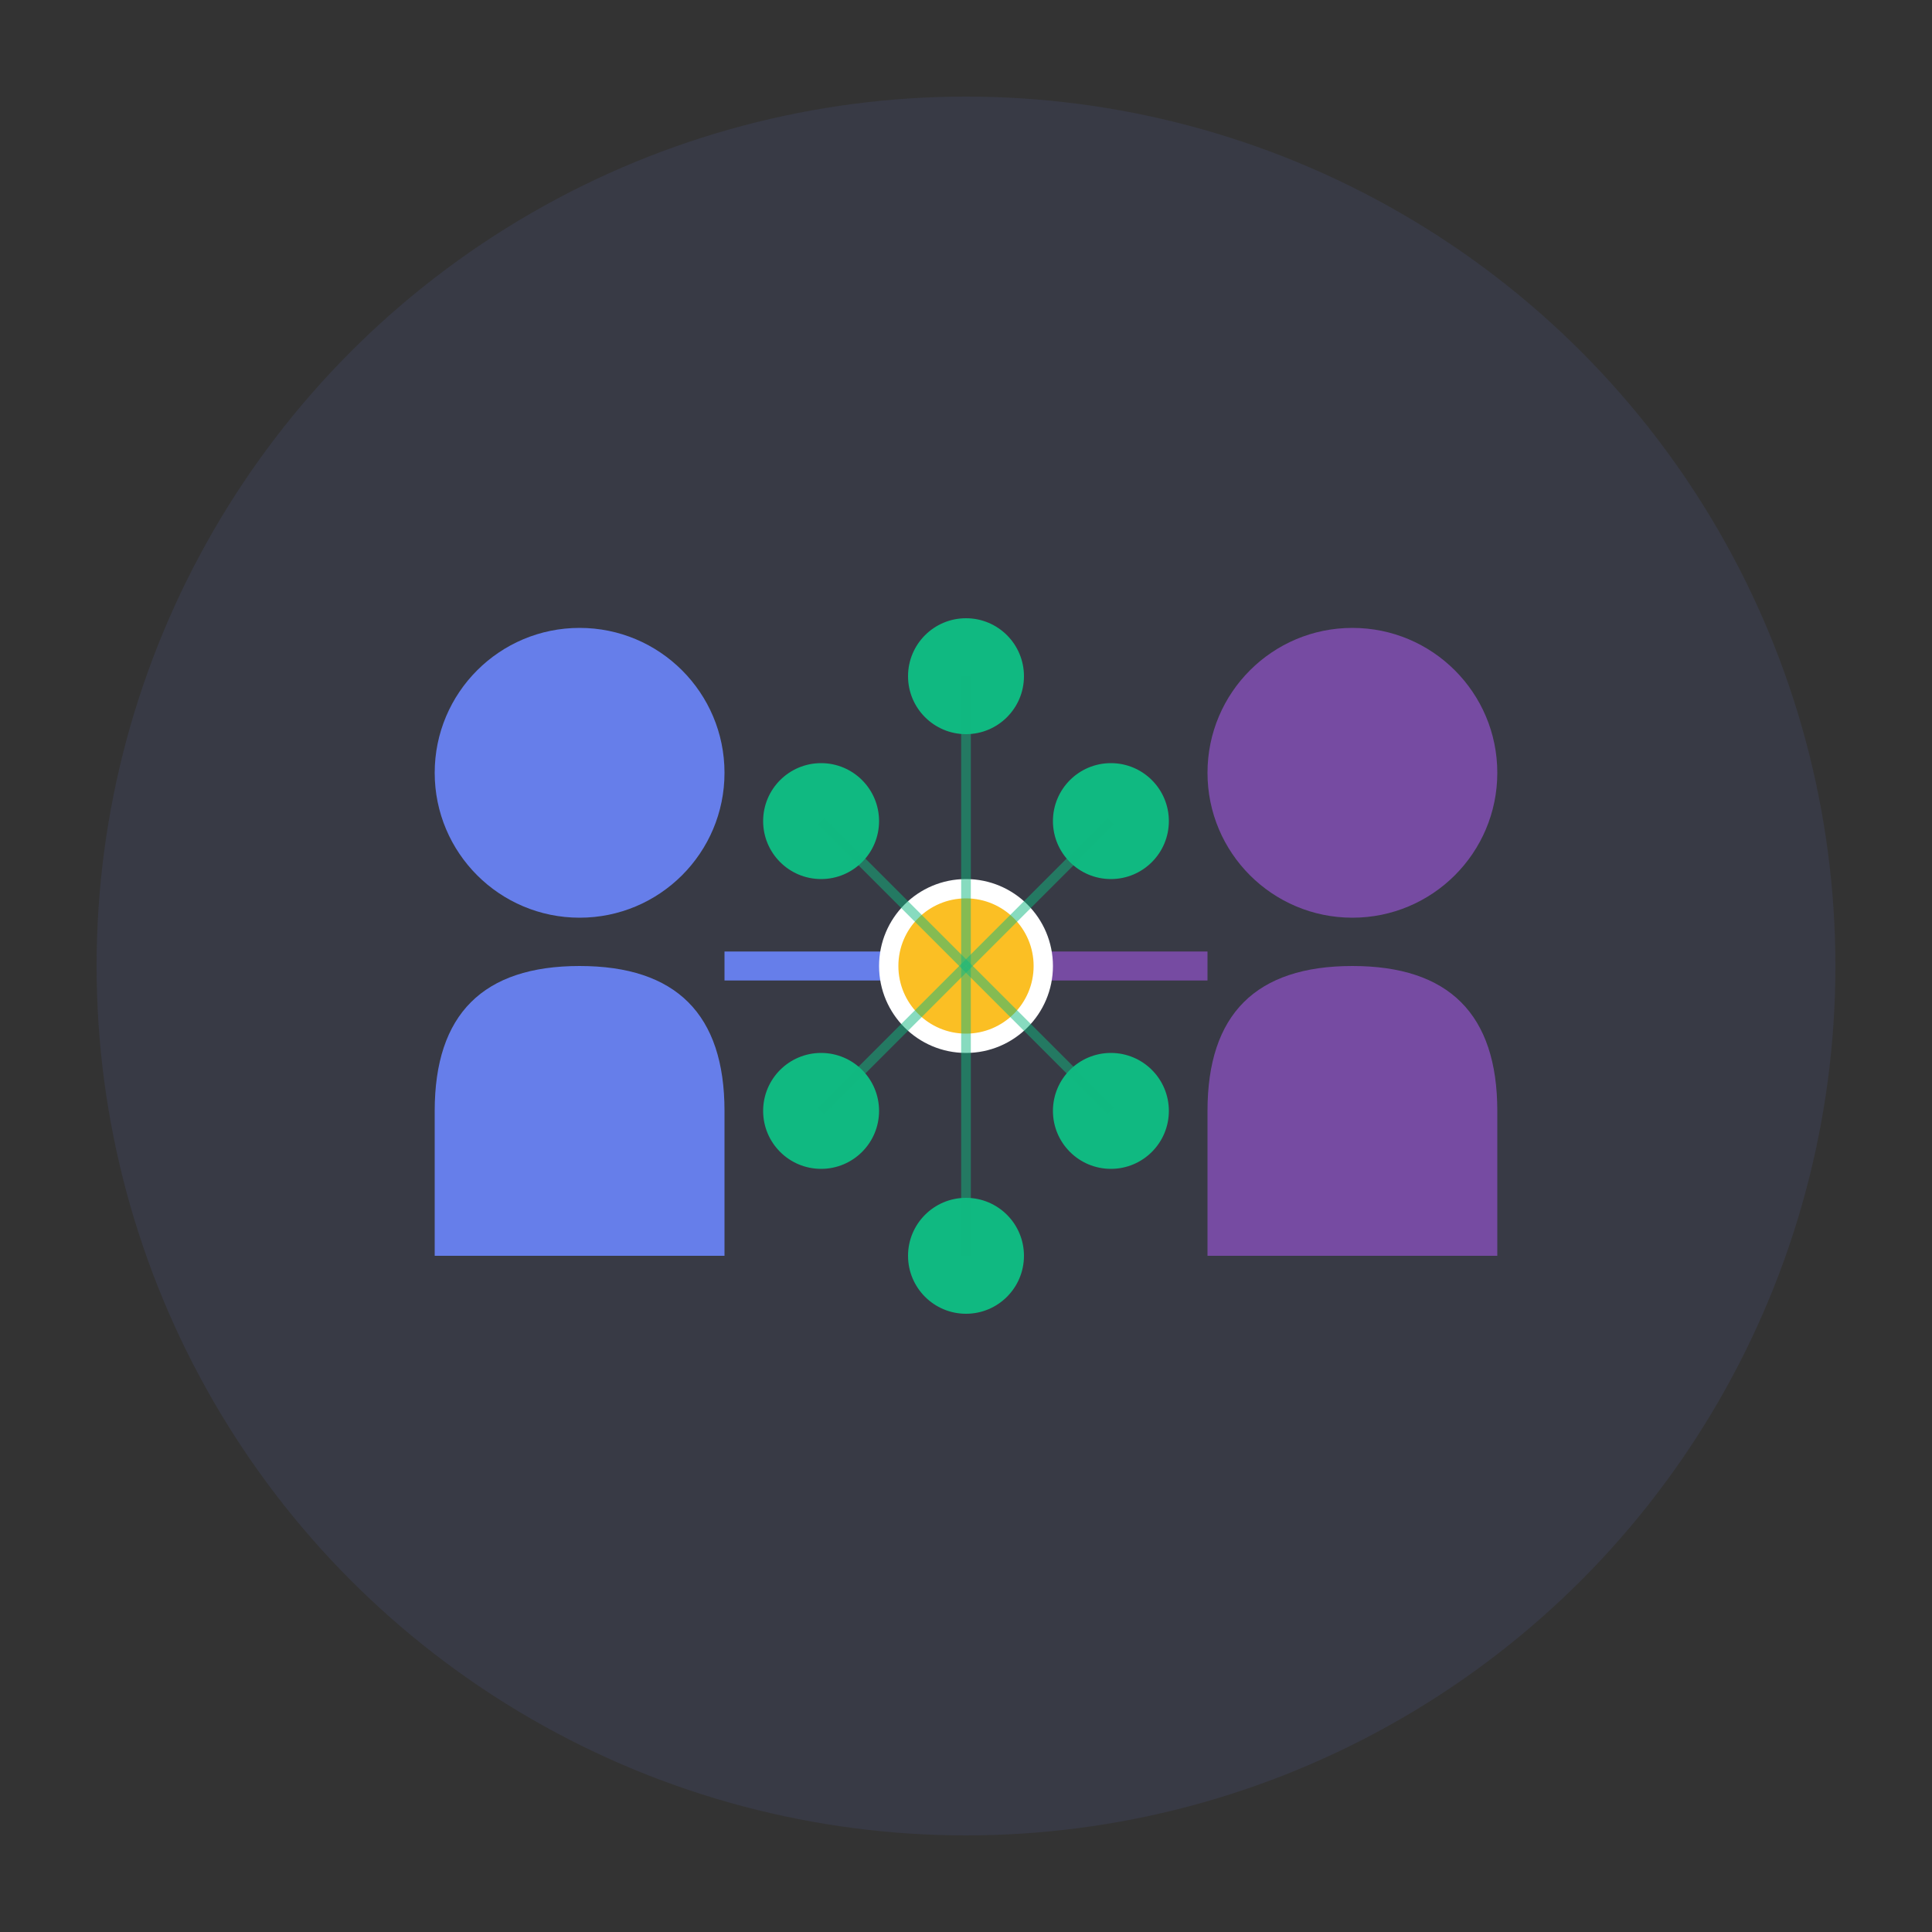 <svg xmlns="http://www.w3.org/2000/svg" viewBox="0 0 200 200" width="200" height="200">
  <rect x="0" y="0" width="200" height="200" fill="#333333" stroke="none"/>
  <!-- Background circle -->
  <circle cx="100" cy="100" r="90" fill="#667eea" opacity="0.1"/>
  
  <!-- Left person icon -->
  <circle cx="60" cy="80" r="15" fill="#667eea"/>
  <path d="M60 100 Q45 100 45 115 L45 130 L75 130 L75 115 Q75 100 60 100" fill="#667eea"/>
  
  <!-- Right person icon -->
  <circle cx="140" cy="80" r="15" fill="#764ba2"/>
  <path d="M140 100 Q125 100 125 115 L125 130 L155 130 L155 115 Q155 100 140 100" fill="#764ba2"/>
  
  <!-- Connection lines with nodes -->
  <line x1="75" y1="100" x2="100" y2="100" stroke="#667eea" stroke-width="3"/>
  <line x1="125" y1="100" x2="100" y2="100" stroke="#764ba2" stroke-width="3"/>
  
  <!-- Center connection node -->
  <circle cx="100" cy="100" r="8" fill="#fbbf24" stroke="white" stroke-width="2"/>
  
  <!-- Skill badges around center -->
  <circle cx="100" cy="70" r="6" fill="#10b981"/>
  <circle cx="115" cy="85" r="6" fill="#10b981"/>
  <circle cx="115" cy="115" r="6" fill="#10b981"/>
  <circle cx="100" cy="130" r="6" fill="#10b981"/>
  <circle cx="85" cy="115" r="6" fill="#10b981"/>
  <circle cx="85" cy="85" r="6" fill="#10b981"/>
  
  <!-- Connecting lines to badges -->
  <line x1="100" y1="100" x2="100" y2="70" stroke="#10b981" stroke-width="1" opacity="0.5"/>
  <line x1="100" y1="100" x2="115" y2="85" stroke="#10b981" stroke-width="1" opacity="0.5"/>
  <line x1="100" y1="100" x2="115" y2="115" stroke="#10b981" stroke-width="1" opacity="0.5"/>
  <line x1="100" y1="100" x2="100" y2="130" stroke="#10b981" stroke-width="1" opacity="0.5"/>
  <line x1="100" y1="100" x2="85" y2="115" stroke="#10b981" stroke-width="1" opacity="0.5"/>
  <line x1="100" y1="100" x2="85" y2="85" stroke="#10b981" stroke-width="1" opacity="0.5"/>
</svg>